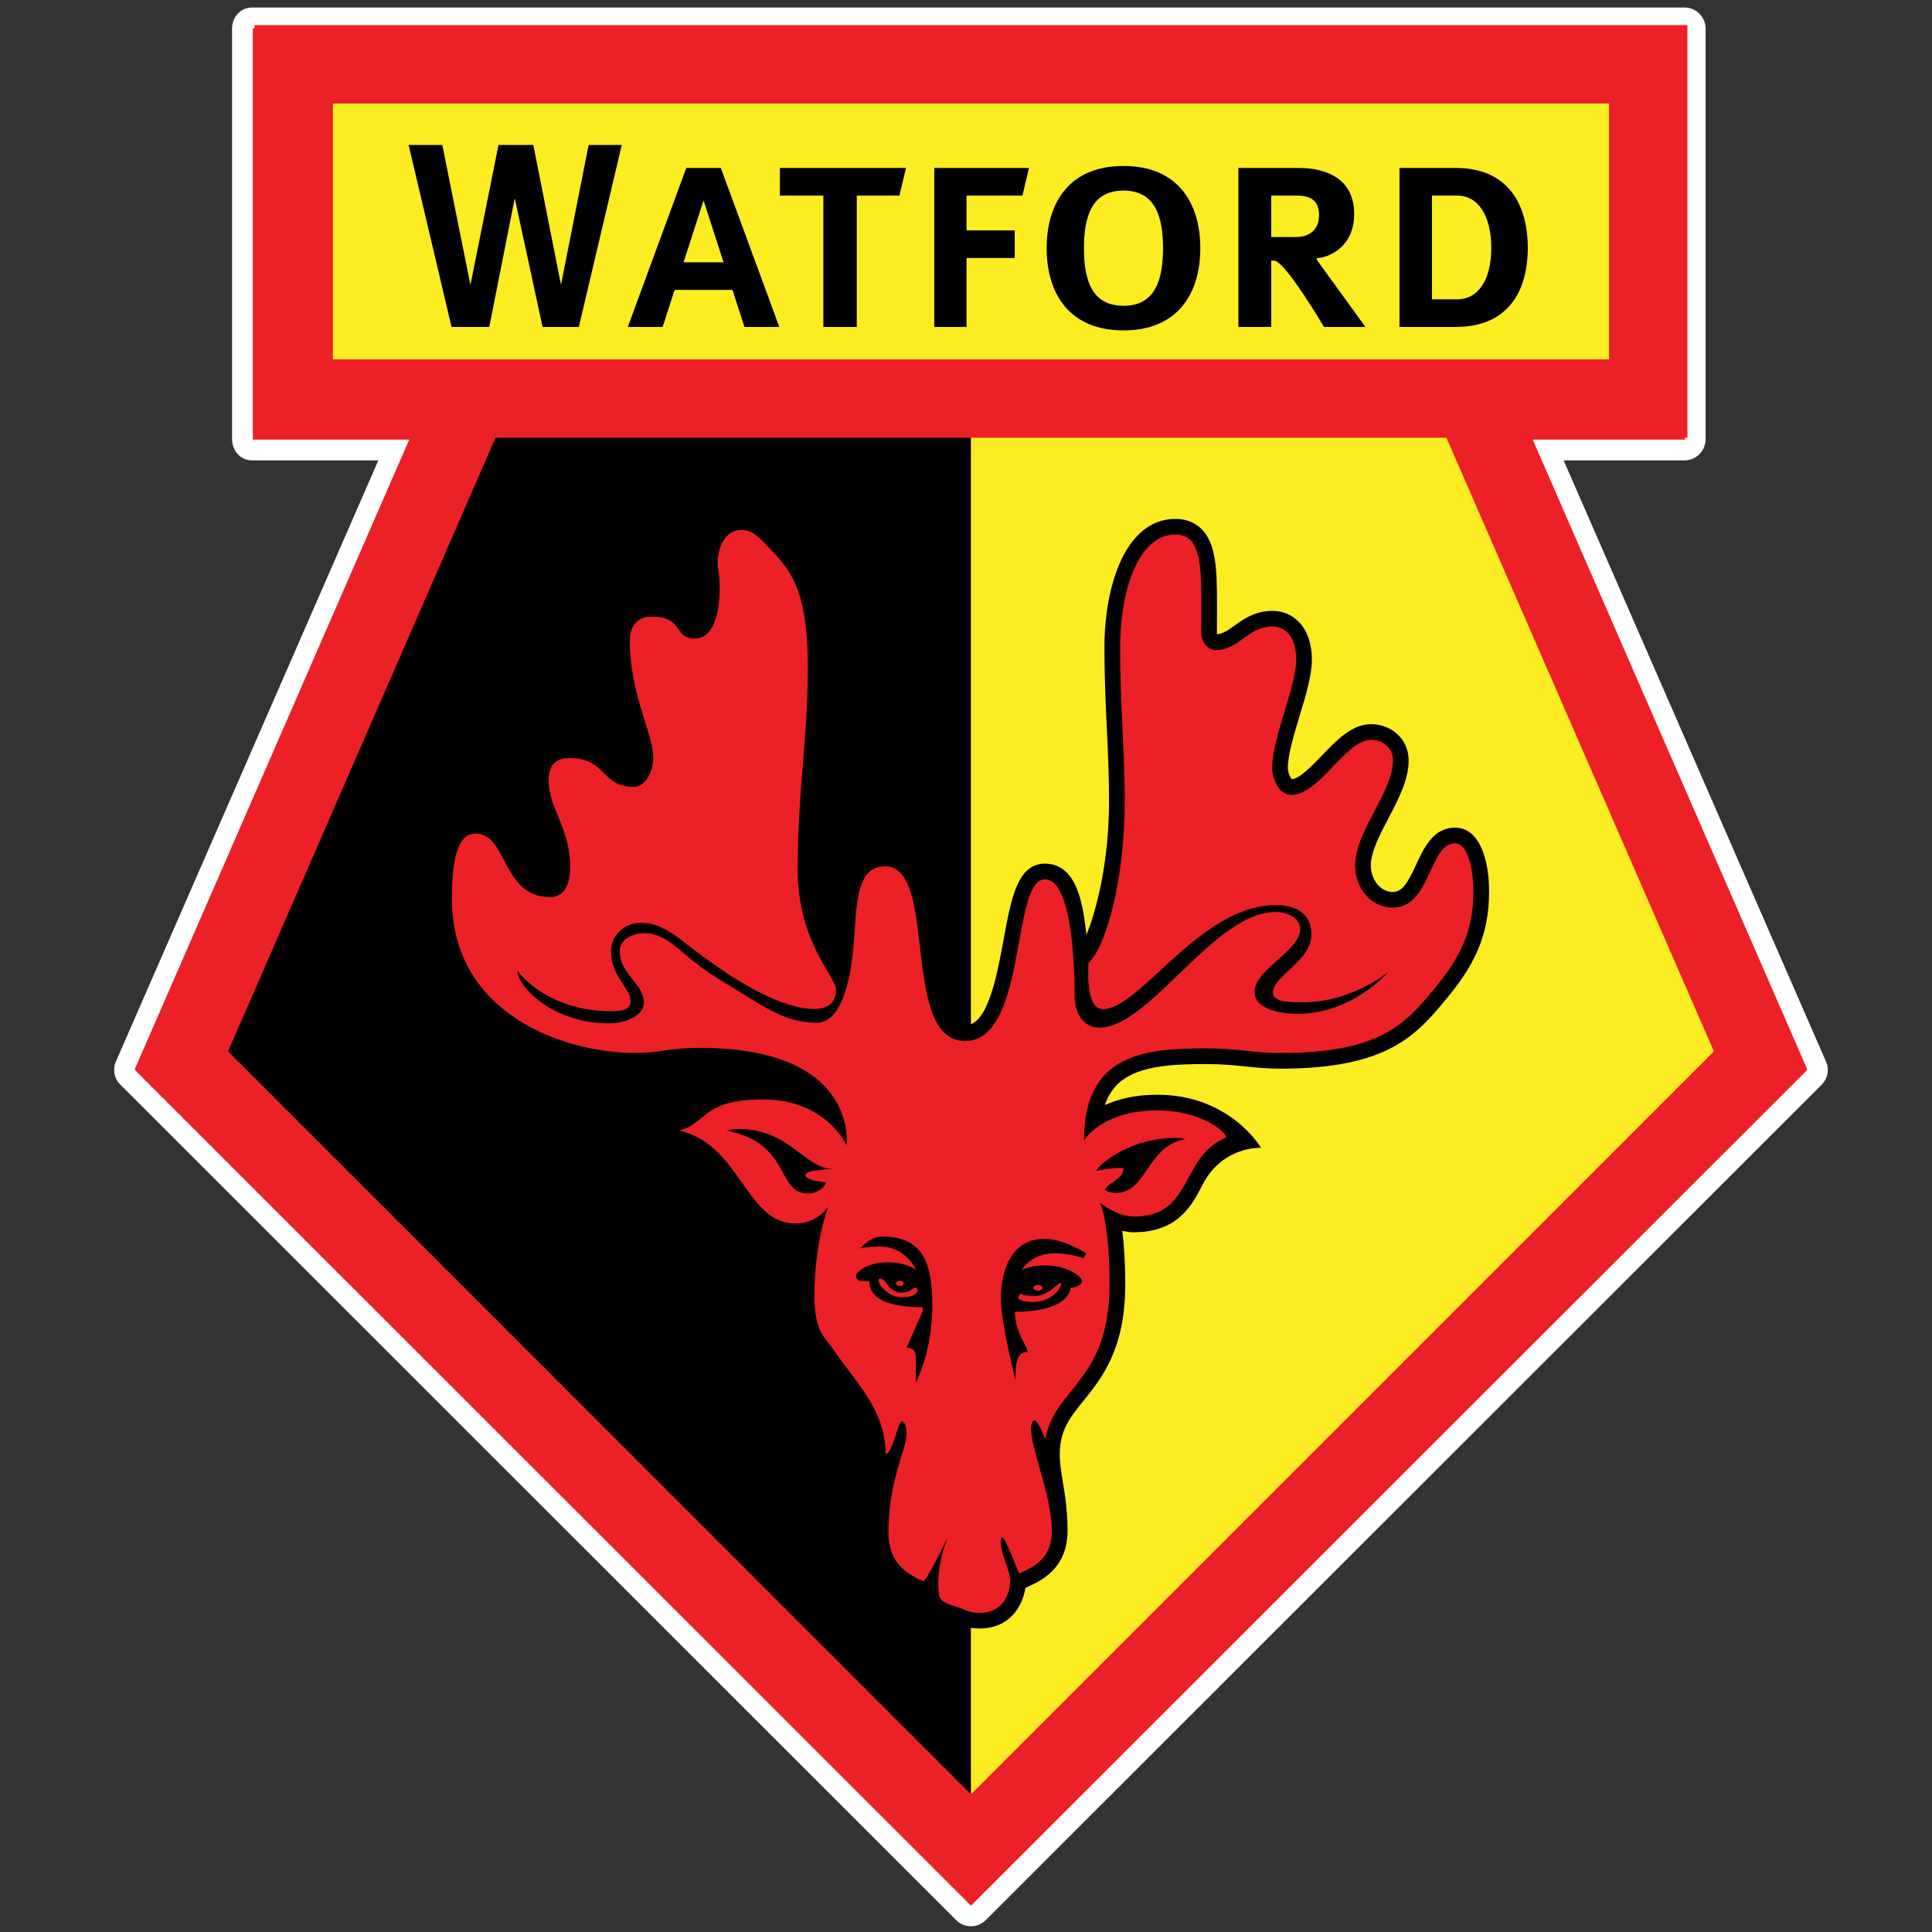 <?xml version="1.0" encoding="utf-8"?>
<!-- Generator: Adobe Illustrator 19.1.0, SVG Export Plug-In . SVG Version: 6.00 Build 0)  -->
<svg version="1.1" id="Слой_1" xmlns="http://www.w3.org/2000/svg" xmlns:xlink="http://www.w3.org/1999/xlink" x="0px" y="0px"
	 viewBox="0 0 1024 1024" style="enable-background:new 0 0 1024 1024;" xml:space="preserve">
<rect x="0" y="0" width="1024" height="1024" fill="#333333" stroke="none"/>
<g>
	<path style="fill-rule:evenodd;clip-rule:evenodd;fill:#EC2027;" d="M514.641,1015.459
		c-1.407,0-2.814-0.537-3.888-1.61L67.601,570.871
		c-1.601-1.6-2.058-4.159-1.153-6.233L208.936,238h-75.426
		C130.472,238,128,235.825,128,232.787V15.172C128,12.135,130.472,10,133.51,10h759.476
		C896.023,10,898,12.135,898,15.172v217.615C898,235.825,896.023,238,892.985,238H820.344
		l142.487,326.737c0.905,2.074,0.447,4.562-1.153,6.162l-443.149,442.915
		C517.455,1014.887,516.048,1015.459,514.641,1015.459z"/>
	<path style="fill:#FFFFFF;" d="M893,15v218h-81.057l145.847,334.186l-443.149,442.826L71.489,567.115
		L217.337,233H134V15H893 M892.986,4H133.51C127.435,4,123,9.097,123,15.172v217.615
		C123,238.862,127.435,244,133.51,244h67.025L61.408,562.688
		c-1.81,4.148-0.895,8.927,2.305,12.126l443.151,442.951
		c2.148,2.147,4.962,3.207,7.777,3.207c2.814,0,5.628-1.08,7.776-3.226
		l443.149-442.883c3.201-3.199,4.116-7.927,2.306-12.075L828.744,244h64.242
		C899.061,244,904,238.862,904,232.787V15.172C904,9.097,899.061,4,892.986,4L892.986,4z"/>
</g>
<g>
	<polygon style="fill-rule:evenodd;clip-rule:evenodd;fill:#EC2027;" points="514.641,1009.763 957.79,566.589 
		811.943,232.002 894.373,232.002 894.373,13.323 134.906,13.323 134.906,232.002 
		217.337,232.002 71.489,566.589 514.641,1009.763 	"/>
	<path style="fill-rule:evenodd;clip-rule:evenodd;fill:#FBED21;" d="M176.447,54.864
		c0,41.731,0,93.865,0,135.597c20.443-0.001,655.942,0,676.386,0
		c0-41.732,0-93.866,0-135.597C782.884,54.864,246.395,54.864,176.447,54.864
		L176.447,54.864z"/>
	<path style="fill-rule:evenodd;clip-rule:evenodd;" d="M514.641,231.997l-251.987,0.005
		C224.027,320.617,135.838,522.926,120.884,557.234
		c33.967,33.973,345.015,345.034,393.757,393.781V231.997L514.641,231.997z"/>
	<path style="fill-rule:evenodd;clip-rule:evenodd;fill:#FBED21;" d="M766.622,231.993l-251.982,0.004v719.018
		c48.741-48.747,359.786-359.808,393.755-393.781
		C893.44,522.926,805.247,320.605,766.622,231.993L766.622,231.993z"/>
	<polygon style="fill-rule:evenodd;clip-rule:evenodd;" points="272.834,105.032 287.563,173.28 
		306.796,173.28 329.544,76.828 311.989,76.828 297.333,150.998 282.678,76.828 
		264.206,76.828 249.337,150.998 234.438,76.828 216.577,76.828 239.324,173.28 
		259.32,173.28 272.834,105.032 	"/>
	<path style="fill-rule:evenodd;clip-rule:evenodd;" d="M362.301,139.016l10.596-32.777l10.6,32.777
		H362.301L362.301,139.016z M394.575,173.28h18.472l-30.991-84.254h-18.319
		l-30.988,84.254h18.471l6.344-19.62h30.666L394.575,173.28L394.575,173.28z"/>
	<polygon style="fill-rule:evenodd;clip-rule:evenodd;" points="413.351,89.027 413.351,103.67 
		436.404,103.67 436.404,173.28 454.111,173.28 454.111,103.67 476.704,103.67 
		480.217,89.027 413.351,89.027 	"/>
	<polygon style="fill-rule:evenodd;clip-rule:evenodd;" points="495.176,89.027 495.176,173.28 
		512.274,173.28 512.274,136.765 537.819,136.765 537.819,122.121 512.274,122.121 
		512.274,103.67 541.888,103.67 545.399,89.027 495.176,89.027 	"/>
	<path style="fill-rule:evenodd;clip-rule:evenodd;" d="M595.472,162.073
		c-16.793,0-20.952-13.669-20.952-30.53c0-16.864,4.159-30.532,20.952-30.532
		c16.791,0,20.952,13.669,20.952,30.532
		C616.423,148.404,612.262,162.073,595.472,162.073L595.472,162.073z M595.472,87.959
		c-28.7,0-40.72,19.513-40.72,43.585c0,24.069,12.02,43.583,40.72,43.583
		c28.698-0.001,40.72-19.514,40.72-43.583
		C636.192,107.472,624.17,87.959,595.472,87.959L595.472,87.959z"/>
	<path style="fill-rule:evenodd;clip-rule:evenodd;" d="M687.065,125.627h-13.282v-21.957h13.282
		c4.809,0,12.06,0.738,12.06,10.279
		C699.126,123.489,691.875,125.627,687.065,125.627L687.065,125.627z M697.904,137.686
		v-0.916c5.649,0,19.845-5.342,19.845-23.356c0-18.013-13.739-24.387-29.459-24.387
		h-31.909v84.254h17.403v-35.134h1.471c5.857,0,26.467,35.135,26.467,35.135
		l21.983-0.001L697.904,137.686L697.904,137.686z"/>
	<path style="fill-rule:evenodd;clip-rule:evenodd;" d="M772.299,158.638h-13.329v-54.968h13.329
		c11.501,0,18.117,11.119,18.117,27.708
		C790.415,147.967,783.8,158.639,772.299,158.638L772.299,158.638z M771.689,89.027
		h-29.922v84.254h29.922c26.866,0,38.064-17.986,38.064-41.903
		S798.555,89.027,771.689,89.027L771.689,89.027z"/>
	<path style="fill-rule:evenodd;clip-rule:evenodd;" d="M372.07,298.383
		c0,2.55,0.281,4.192,0.527,5.643c0.266,1.556,0.542,3.167,0.542,7.231
		c0,12.87-2.967,18.866-4.973,18.866c-0.409-0.001-0.635-0.028-0.784-0.051
		c-0.243-0.272-0.652-0.844-0.982-1.313c-3.468-4.954-8.235-10.239-21.031-10.239
		c-11.88,0-19.86,8.433-19.86,20.979c0,18.408,4.653,33.296,8.391,45.257
		c2.174,6.956,4.049,12.961,4.049,16.95c0,3.199-1.544,6.344-2.459,7.02
		c-4.651-0.07-6.211-1.578-9.488-4.825c-4.446-4.399-10.539-10.428-24.193-10.428
		c-5.802,0-19.3,2-19.3,20.522c0,8.074,2.81,14.959,5.529,21.618
		c2.886,7.07,5.87,14.378,5.87,23.975c0,0.777-0.064,7.569-2.274,7.569
		c-8.758,0-12.038-5.411-17.084-14.974c-4.393-8.326-9.86-18.687-22.531-18.687
		c-20.801-0.001-20.801,31.083-20.801,42.784c0,66.091,62.729,90.079,104.894,90.079
		c8.008,0,12.698-0.676,17.233-1.33c4.676-0.676,9.095-1.318,17.822-1.318
		c25.574,0,44.955,5.109,56.637,14.783c-6.42-2.444-14.072-4.072-23.207-4.072
		c-21.999,0-30.168,5.232-37.874,11.548c-2.922,2.397-5.038,4.131-8.991,5.262
		l-31.276,8.968l31.745,7.124c13.255,2.979,20.595,13.384,28.369,24.401
		c8.285,11.748,17.675,25.06,34.922,25.06c1.594,0,3.124-0.128,4.584-0.353
		c-1.488,8.148-2.714,18.446-2.714,30.36c0,17.209,4.218,23.912,9.737,30.883
		l2.658,3.528c2.454,3.609,5.098,7.107,7.658,10.49
		c9.077,12.011,17.651,23.355,17.651,38.911c0,8.28,0.398,14.97,0.781,21.43
		c0.386,6.465,0.746,12.572,0.746,20.244c0.001,22.939,15.845,30.033,24.358,33.841
		c0.862,0.387,1.889,0.85,2.707,1.258c1.636,7.838,9.361,10.396,14.216,11.977
		l1.698,0.561c0.002,0,1.771,0.706,1.771,0.706
		c2.459,1.058,5.827,2.508,11.899,2.508c15.843,0,22.801-11.773,24.25-21.57
		c0.278-0.119,0.553-0.242,0.803-0.353c6.987-3.09,21.519-9.512,21.519-29.943
		c0-10.698-1.33-18.791-2.505-25.935c-0.865-5.262-1.615-9.805-1.615-14.319
		c0.002-12.964,5.285-19.522,12.6-28.596
		c9.848-12.224,22.104-27.44,22.104-61.672c0-12.126-0.678-21.396-1.57-28.4
		c1.991,0.45,4.046,0.782,6.188,0.782c22.688,0,30.509-13.609,36.181-24.864
		c10.636-21.098,31.191-19.866,31.191-19.866s-16.283-28.167-55.056-28.167
		c-11.81,0-20.875,2.372-27.754,5.462c3.183-9.117,8.592-13.197,13.044-15.56
		c10.688-5.683,26.592-6.154,40.66-6.154c8.654,0,14.776,0.638,20.703,1.254
		c5.589,0.586,11.367,1.19,18.786,1.19c57.169,0,72.174-18.11,88.053-37.284
		c13.486-16.279,22.431-32.081,22.431-56.515c0-16.417-4.75-33.953-18.079-33.953
		c-11.529-0.001-16.504,10.78-20.499,19.441
		c-4.762,10.332-7.548,14.652-12.475,14.652c-6.414,0-11.642-6.317-11.642-14.081
		c0.002-7.182,4.763-16.247,9.361-25.015
		c5.255-10.015,10.692-20.371,10.692-30.656c0-5.78-2.389-10.944-6.733-14.536
		c-3.634-3.007-8.314-4.658-13.178-4.658c-10.143,0-18.236,8.445-26.06,16.617
		c-4.998,5.218-11.79,12.289-15.934,12.542c-0.844-0.721-2.11-3.613-2.11-5.891
		c0-7.137,3.19-17.652,6.273-27.822c3.317-10.939,6.45-21.274,6.45-29.578
		c0-17.899-10.439-25.914-20.784-25.914c-9.421,0-15.535,4.409-20.446,7.951
		c-3.677,2.65-6.05,4.18-8.962,4.427c-0.06-0.122-0.111-0.243-0.134-0.342
		c0.002-0.365,0.032-8.564,0.032-8.564c0.008-2.61,0.021-5.12,0.021-7.535
		c0.002-18.981-0.771-31.854-8.139-39.259c-3.583-3.6-8.262-5.428-13.911-5.428
		c-25.986-0.001-37.619,34.306-37.619,68.304c0,15.777,0.65,29.703,1.279,43.167
		c0.599,12.835,1.164,24.958,1.164,38.095
		c0.002,31.534-6.454,57.387-11.973,70.864
		c-1.789-15.057-4.527-37.7-22.055-37.7c-14.506,0-17.9,18.542-21.825,40.007
		c-3.532,19.282-8.362,45.684-20.359,45.684c-10.04,0-12.963-18.361-15.741-42.366
		c-2.721-23.529-5.805-50.195-26.748-50.195c-22.763,0-24.247,29.511-25.231,49.039
		c-0.123,2.44-0.272,5.359-0.476,8.152c-5.559-10.902-12.292-29.682-12.292-46.904
		c0-21.862,1.384-38.992,2.727-55.56c1.288-15.885,2.616-32.313,2.616-52.26
		c0-43.98-10.941-55.866-20.595-66.353l-0.669-0.731
		c-6.459-7.036-12.564-13.686-22.157-13.686
		C379.277,272.57,372.07,285.557,372.07,298.383L372.07,298.383z"/>
	<path style="fill-rule:evenodd;clip-rule:evenodd;fill:#EC2027;" d="M575.776,664.456l-1.419,2.338
		c0,0-7.838-2.542-15.065-2.542c-13.025,0-17.807,8.956-17.807,8.956
		s4.272-2.546,12.719-2.546c11.195,0,19.337,6.006,19.337,8.246
		c0,2.338-3.46,3.562-6.206,3.562c0,5.394-7.33,12.823-29.416,12.823
		c0,10.889,6.72,18.115,6.72,21.268c-5.598,0-6.414,5.394-6.414,14.965
		c0,0-7.733-30.636-7.733-42.953c0-18.212,7.328-31.954,22.899-31.954
		C564.483,656.619,575.776,664.456,575.776,664.456L575.776,664.456z M622.873,603.137
		c3.436,0,5.345,0.608,5.345,0.608c-20.533,3.74-20.306,28.549-36.716,28.549
		c-3.587,0-5.953-1.598-5.953-1.598c2.289-4.51,9.995-5.576,9.995-11.68
		c-5.338,0-9.232,0.455-14.421,1.522C581.123,618.558,597.529,603.137,622.873,603.137
		L622.873,603.137z M485.406,732.844v-13.231c0-3.664-1.628-5.287-4.886-5.287
		l8.551-19.543v-1.934c-15.166,0-28.292-3.056-28.292-13.839h-4.275
		c-0.916,0-2.85-1.02-2.85-2.852c0-1.322,5.088-7.123,17.097-7.123
		c9.16,0,14.655,3.868,14.655,3.868s-5.19-12.215-19.133-12.215
		c-8.243,0-10.38,1.126-10.38,1.126s4.986-6.414,11.703-6.414
		c21.065,0,26.562,13.227,26.562,36.531C494.158,716.561,485.406,732.844,485.406,732.844
		L485.406,732.844z M426.887,622.829c0,2.138,6.821,3.766,10.787,3.766
		c0,2.444-4.783,6.01-9.259,6.01c-17.2-0.004-8.855-26.666-43.254-33.382
		c0.001-0.004,1.834-0.816,6.312-0.816c27.172,0,35.007,21.064,49.767,21.064
		C436.963,619.981,426.887,620.287,426.887,622.829L426.887,622.829z M771.179,446.97
		c-13.739,0-12.821,34.094-32.974,34.094c-11.144,0-19.947-9.974-19.947-22.389
		c0-18.117,20.051-38.878,20.051-55.672c0-7.174-6.055-10.889-11.603-10.889
		c-13.535,0-27.272,29.209-42.233,29.209c-7.026,0-10.179-9.159-10.179-14.247
		c0-16.282,12.725-42.846,12.725-57.4c0-11.702-5.296-17.604-12.479-17.604
		c-13.274,0-17.7,12.477-30.186,12.477c-4.765,0-7.663-5.201-7.663-8.561
		c0-32.669,1.677-52.665-13.69-52.665c-19.898,0-29.31,30.074-29.31,59.994
		c0,30.379,2.442,53.886,2.442,81.262c0,42.398-10.237,77.926-19.148,85.619
		c0-0.001-2.221,24.702,7.546,24.702c19.687,0,51.701-55.159,91.392-55.159
		c17.909,0,19.133,10.991,19.133,15.47c0,14.452-20.355,21.778-20.355,30.942
		c0,4.675,7.121,5.083,15.875,5.083c26.054,0,45.187-16.079,45.187-16.079
		s-18.729,22.187-48.035,22.187c-12.825,0-22.799-4.072-22.799-11.603
		c0-12.007,24.22-21.558,24.22-33.584c0-3.663-4.07-8.752-13.227-8.752
		c-32.364,0-66.559,61.267-93.224,61.267c-5.496,0-13.112-3.664-13.112-17.592
		c0-11.888-0.924-61.025-15.79-61.025c-17.862-0.001-9.312,85.689-42.184,85.689
		c-34.757,0-13.995-92.562-42.489-92.562c-17.302,0-14.585,25.057-17.303,47.618
		c-2.226,18.473-7.59,35.274-18.93,35.274c-14.959,0-25.54-6.881-38.27-14.761
		c-8.11-5.015-16.718-9.967-23.889-15.338
		c-11.61-8.699-17.985-17.375-29.436-17.375
		c-6.107-0.001-12.822,3.359-12.822,9.617c0,12.211,12.822,16.946,12.822,27.482
		c0,5.95-8.699,10.681-18.624,10.681c-30.226,0-48.392-19.845-48.392-27.784
		c0,0,15.112,21.375,49.764,21.375c7.483,0,10.228-1.683,10.228-5.347
		c0-6.869-10.38-12.972-10.38-26.255c0-8.394,6.566-15.265,16.03-15.265
		c12.06,0,20.228,8.818,32.682,17.87c17.914,13.028,41.202,27.772,59.064,27.772
		c6.871,0,11.45-3.047,11.45-10.188c0-6.758-20.304-25.38-20.304-63.398
		c0-43.5,5.342-67.772,5.342-107.82c0-41.775-10.008-51.585-19.074-61.465
		c-6.809-7.417-10.539-10.996-16.036-10.996c-9.463,0-12.67,10.38-12.67,17.505
		c0,4.377,1.07,4.632,1.07,12.874c0,14.809-3.512,27.174-13.281,27.174
		c-11.448-0.001-5.495-11.604-22.798-11.604c-8.295,0-11.551,5.955-11.551,12.672
		c0,28.699,12.441,49.155,12.441,62.207c0,6.489-3.738,15.343-10.456,15.343
		c-17.25-0.001-14.197-15.266-33.992-15.266c-8.448,0-10.991,4.886-10.991,12.212
		c0,14.197,11.398,25.037,11.398,45.593c0,9.06-3.053,15.877-10.582,15.877
		c-25.75,0-22.544-33.66-39.615-33.66c-8.728-0.001-12.494,11.423-12.494,34.475
		c0,61.675,60.25,81.77,96.587,81.77c15.414,0,17.091-2.644,35.055-2.644
		c84.317,0,77.523,51.624,77.523,51.624s-10.762-24.295-44.093-24.295
		c-32.464,0-28.955,12.007-44.575,16.487c32.413,7.277,35.313,49.257,61.47,49.257
		c11.703,0,17.503-8.96,17.503-8.96s-7.328,18.88-7.328,47.272
		c0,19.39,5.718,22.038,10.957,29.735c11.159,16.398,26.749,30.874,26.749,54.076
		c3.741,0,6.566-17.252,8.626-17.252c1.374,0,2.518,2.673,2.518,6.486
		c0,8.845-9.616,24.427-9.616,52.44c0,16.784,10.545,22.242,18.387,25.782
		c1.917,0,12.906-23.088,12.906-23.088c-6.614,18.013-4.579,28.094-4.579,29.31
		c0.001,4.786,4.649,5.759,10.598,7.753c3.361,1.126,5.125,2.784,11.029,2.784
		c13.79,0,16.242-12.313,16.242-17.141c0-4.892-4.996-14.052-4.996-19.547
		c0,0-0.204-3.358,0.61-3.358c1.73,0,9.023,19.194,9.023,19.194
		c6.463-2.882,17.386-7.043,17.386-22.705c0-18.217-11.04-42.949-11.04-54.093
		c0-2.593,0.914-4.272,1.832-4.272c2.136,0,5.74,10.065,5.74,10.065
		c4.767-27.861,34.051-30.521,34.051-82.222
		c0.002-32.719-4.986-43.255-4.986-43.255s8.7,7.328,17.911,7.328
		c31.55,0,24.07-31.448,48.851-41.929c0-3.103-13.333-14.349-36.536-14.349
		c-29.312,0-38.777,15.879-38.777,15.879c0-46.005,32.211-48.751,64.728-48.751
		c17.403,0,24.885,2.444,39.489,2.444c53.326,0,66.421-15.888,81.712-34.342
		c13.584-16.392,20.465-30.538,20.465-51.147
		C780.95,461.472,778.202,446.971,771.179,446.97L771.179,446.97z"/>
	<path style="fill-rule:evenodd;clip-rule:evenodd;fill:#EC2027;" d="M540.668,685.623l-1.222,2.648
		c0,0,2.546,1.832,8.039,1.832c10.991,0,15.826-8.904,14.757-9.971
		c-1.071-1.075-5.802,6.817-14.349,6.817
		C542.804,686.949,540.668,685.623,540.668,685.623L540.668,685.623z"/>
	<path style="fill-rule:evenodd;clip-rule:evenodd;fill:#EC2027;" d="M552.576,682.571
		c0,0.841-1.095,1.53-2.442,1.53c-1.349,0-2.444-0.689-2.444-1.53
		c0-0.842,1.095-1.526,2.444-1.526C551.481,681.045,552.576,681.73,552.576,682.571
		L552.576,682.571z"/>
	<path style="fill-rule:evenodd;clip-rule:evenodd;fill:#EC2027;" d="M468.433,678.478
		c1.149,0.876,3.435,6.639,9.444,6.639c4.374,0,4.986-1.632,6.36-2.393
		c1.373-0.765,2.797,0.663,1.933,1.934c-0.864,1.275-2.494,2.899-8.091,2.899
		c-7.225,0-11.45-5.887-12.008-7.328C465.103,677.739,466.121,676.871,468.433,678.478
		L468.433,678.478z"/>
	<path style="fill-rule:evenodd;clip-rule:evenodd;fill:#EC2027;" d="M478.944,680.208
		c0,0.77-0.91,1.398-2.035,1.398c-1.125,0-2.037-0.629-2.037-1.398
		c0-0.778,0.912-1.403,2.037-1.403C478.034,678.805,478.944,679.43,478.944,680.208
		L478.944,680.208z"/>
</g>
</svg>
